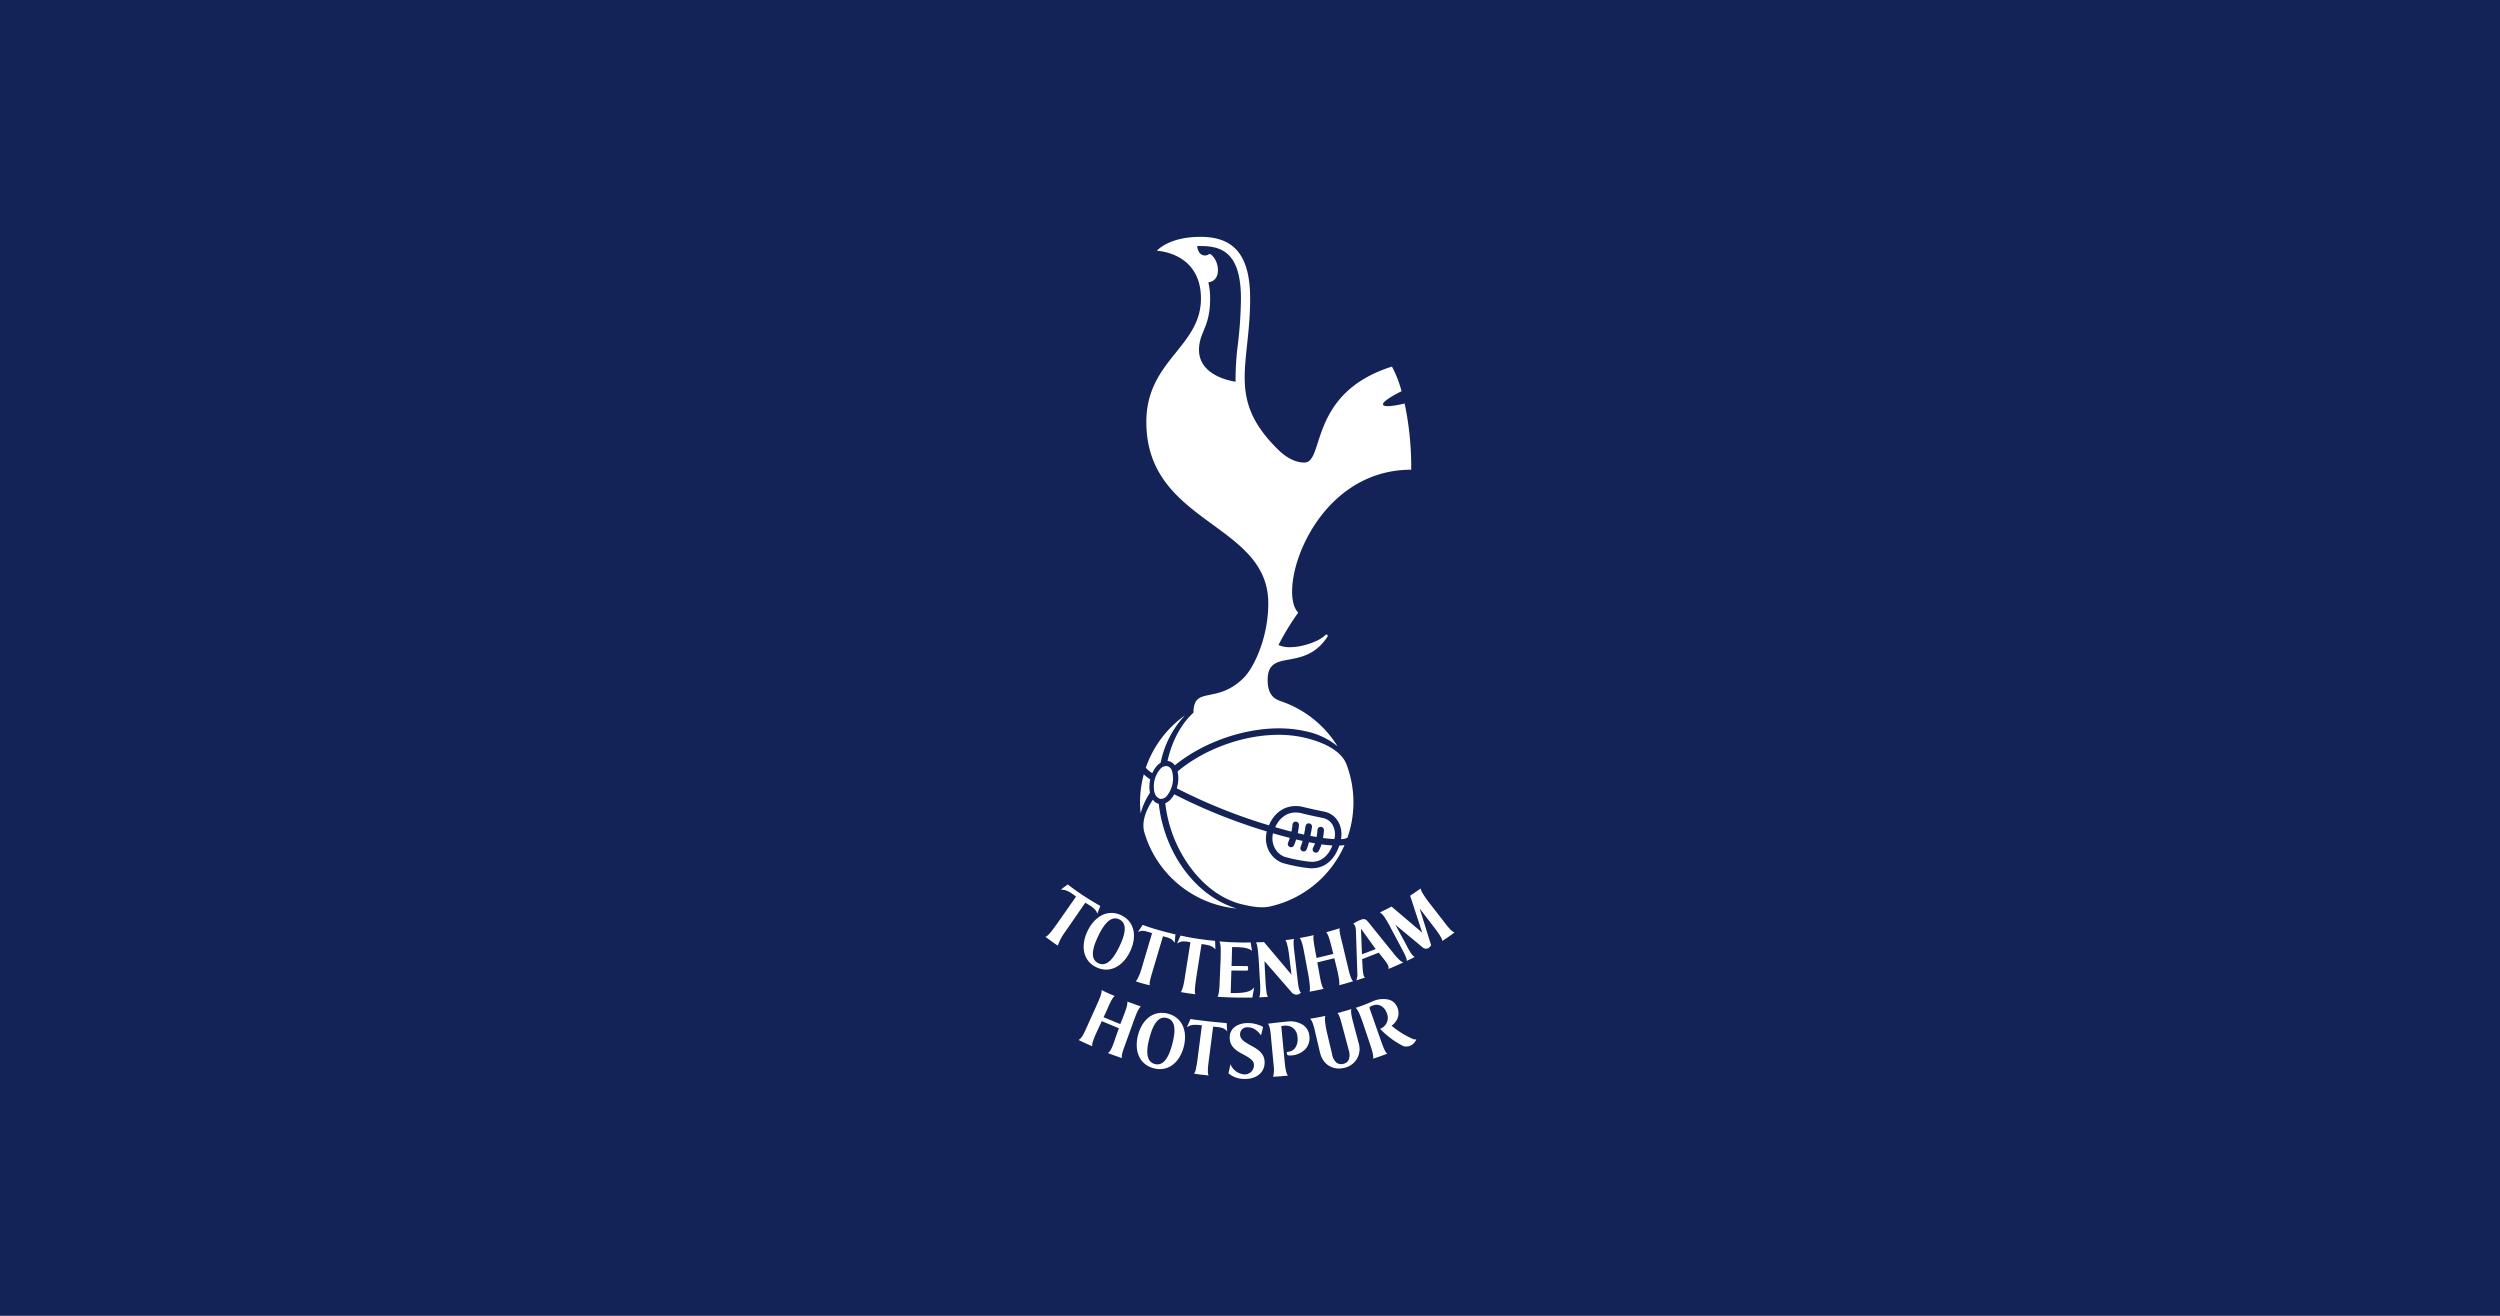 <svg xmlns="http://www.w3.org/2000/svg" viewBox="0 0 950 500"><path d="M0 500h950V0H0z" class="mono" style="fill:#132257"/><path d="M456.2 90c-12.232 0-16.598 5.293-16.598 5.293s16.758.544 16.758 18.146c0 18.426-20.752 23.512-20.752 46.889 0 38.914 46.336 38.184 46.336 68.895 0 13.717-5.851 24.871-9.232 28.252-10.473 10.474-19.115 2.846-19.21 13.357-4.752 4.305-8.171 10.85-9.849 18.326a3 3 0 0 1 .309.043 3.9 3.9 0 0 1 2.474 1.627c13.304-10.843 33.79-16.542 49.445-13.002a27.7 27.7 0 0 1 12.398 5.775 40.7 40.7 0 0 0-20.844-16.895c-2.064-.739-5.73-1.587-5.73-8.277 0-12.488 13.664-2.778 22.664-16.38.442-.67-.195-1.259-.723-.731-2.723 2.722-9.409 4.593-12.947 4.593a10.3 10.3 0 0 1-4.873-.806 97.4 97.4 0 0 1 7.506-12.312c-8.355-8.357 5.709-54.301 42.926-54.301a116.6 116.6 0 0 0-2.494-25.154c-.886.214-7.899 1.87-8.219.394-.282-1.304 5.165-4.138 7.04-5.068a41.8 41.8 0 0 0-3.65-9.358c-31.898 10.051-25.487 36.461-33.26 36.461-5.057 0-9.03-3.938-10.448-5.357-19.053-19.05-10.174-31.655-10.174-56.97 0-17.055-6.624-23.44-18.854-23.44zm0 3.494c7.976 0 15.357 2.417 15.357 19.945a158 158 0 0 1-1.154 17.338 105 105 0 0 0-.889 14.264s-13.889-1.635-13.889-12.084c0-6.784 4.229-8.434 4.229-19.518a26.4 26.4 0 0 0-.684-6.142s3.646-.19 3.646-4.63c0-3.656-2.44-6.152-3.095-6.152-.53 0-.658.559-1.801.559-2.787 0-2.992-3.559-2.992-3.559q.617-.023 1.271-.021zm-5.89 178.32a40.7 40.7 0 0 0-14.91 19.94 12.7 12.7 0 0 0 2.478 2.058 10.5 10.5 0 0 1 1.564-2.569 6.8 6.8 0 0 1 1.604-1.41 36.7 36.7 0 0 1 9.263-18.02zm36.056 7.418c-13.455-.133-28.57 5.242-38.89 13.924a12.25 12.25 0 0 1-.315 6.397 207 207 0 0 0 35.025 14.07c2.954-6.787 8.615-8.082 13.027-6.979 3.161.79 5.195 1.202 6.68 1.502l1.632.346a7.93 7.93 0 0 1 5.043 3.824 9.74 9.74 0 0 1 1.008 6.533 4.5 4.5 0 0 0 2.465-.556 40.74 40.74 0 0 0-.377-27.84c-1.865-4.894-8.105-8.36-16.328-10.221-2.849-.645-5.866-.97-8.97-1zm-42.758 11.906a2.92 2.92 0 0 0-2.714 1.088 10.02 10.02 0 0 0-2.397 7.486 5.6 5.6 0 0 0 .37 1.875 3.1 3.1 0 0 0 2.062 2.002 3.02 3.02 0 0 0 2.654-1.379 10.55 10.55 0 0 0 1.81-9.13 2.64 2.64 0 0 0-1.785-1.942m-8.972 3.111a40.5 40.5 0 0 0-1.377 12.29c.035.855.097 1.708.183 2.55a26 26 0 0 1 3.547-7.818 12.1 12.1 0 0 1 .106-5.067 23 23 0 0 1-2.46-1.955zm11.574 7.586a10 10 0 0 1-1.117 1.649 6.3 6.3 0 0 1-2.291 1.765 50.95 50.95 0 0 0 7.822 21.87c5.66 8.74 13.369 14.73 21.697 16.614 2.952.668 6.813 1.498 10.264.733a40.6 40.6 0 0 0 28.342-23.338 15 15 0 0 1-1.99.191c-2.922 8.546-9.065 8.845-11.604 8.565a58.7 58.7 0 0 1-10.025-1.98 9.53 9.53 0 0 1-5.319-5.005 10.1 10.1 0 0 1-.928-3.845 11.1 11.1 0 0 1 .327-3.102 211.3 211.3 0 0 1-35.178-14.117zm-8.13 2.036c-3.022 4.658-4.296 8.824-3.187 12.566a40.58 40.58 0 0 0 35.07 28.817c-15.846-4.812-27.57-21.32-29.62-39.777a3.96 3.96 0 0 1-2.262-1.607zm54.952 4.904c-3.62-.284-6.674 1.708-8.46 5.556 2.099.61 4.165 1.176 6.179 1.686a21 21 0 0 0 .394-2.674 1.234 1.234 0 0 1 2.463.145 23 23 0 0 1-.457 3.113q.599.142 1.19.277.606.138 1.19.262c.353-1.733.577-3.208.583-3.236a1.234 1.234 0 0 1 2.44.369c-.02.118-.247 1.595-.61 3.363.829.16 1.61.301 2.353.426a23 23 0 0 0 .342-2.703 1.233 1.233 0 0 1 2.463.117 25 25 0 0 1-.361 2.96c1.707.231 3.141.357 4.328.411a7.47 7.47 0 0 0-.645-5.31 5.45 5.45 0 0 0-3.46-2.645l-1.561-.33c-1.421-.288-3.57-.722-6.787-1.525a9.6 9.6 0 0 0-1.584-.262m-9.277 7.885a7.92 7.92 0 0 0 .472 5.2 7.1 7.1 0 0 0 3.887 3.716 57 57 0 0 0 9.49 1.857c3.911.433 6.97-1.746 8.717-6.148a51 51 0 0 1-4.16-.43 12.7 12.7 0 0 1-1.069 2.553 1.233 1.233 0 0 1-2.142-1.221 9.6 9.6 0 0 0 .744-1.719 99 99 0 0 1-2.297-.424 19 19 0 0 1-.877 2.723 1.234 1.234 0 1 1-2.26-.988 16 16 0 0 0 .72-2.233q-.597-.133-1.185-.263-.625-.144-1.261-.293a23 23 0 0 1-.805 2.207 1.232 1.232 0 1 1-2.27-.96c.262-.62.484-1.24.672-1.835a187 187 0 0 1-6.377-1.742zm-78.02 19.424-2.627 1.968c1.953.1 3.033.52 5.798 2.655l-7.382 10.533c-1.176 1.595-3.13 4.474-4.26 4.752 0 0 1.127.82 2.316 1.705a45 45 0 0 0 2.383 1.636 20.7 20.7 0 0 1 2.875-5.345l7.586-10.971c2.319 1.433 4.113 2.417 4.543 4.226l1.154-2.99s-3.294-1.84-6.404-3.892c-3.457-2.282-5.983-4.278-5.983-4.278zm134.11 1.537s-1.053.774-2.215 1.552c-1.163.778-1.778 1.194-1.778 1.194l4.584 14.035-11.654-9.914s-.94.517-2.01 1.045c-1.281.629-1.55.762-2.449 1.197 1.161.464 2.507 2.787 3.729 5.068l4.033 7.582c.98 1.866 2.66 4.785 2.461 5.766 0 0 .548-.255 1.447-.688.905-.439 1.616-.822 1.616-.822-1.148-.346-2.856-3.86-3.743-5.55l-3.62-6.673 10.35 8.58a1.85 1.85 0 0 0 2.468.077 3.5 3.5 0 0 0 .766-.883l-4.37-13.98 5.436 7.093c.71.934 3.118 4.02 3.213 5.27 0 0 .949-.655 2.217-1.51 1.268-.856 2.406-1.758 2.406-1.758-1.418-.34-3.406-3.297-4.473-4.623l-5.02-6.46c-.883-1.144-3.307-4.342-3.394-5.599zm-117.62 9.287c-3.732.062-7.014 2.812-8.97 6.906-2.592 5.434-1.895 11.239 3.376 13.756 5.269 2.516 10.223-.592 12.816-6.023 2.608-5.462 1.87-11.253-3.375-13.754-1.311-.627-2.604-.906-3.848-.885zm1.57 2.082a3.6 3.6 0 0 1 1.527.375c3.369 1.611 2.075 6.065.076 10.248-1.996 4.182-4.659 8.016-8.029 6.41-3.369-1.609-2.064-6.091-.066-10.275 1.685-3.53 3.837-6.79 6.492-6.758zm94.316.273c-.375.02-.8.158-1.344.387a16.7 16.7 0 0 0-2.53 1.363 2.16 2.16 0 0 1 .676.824 5.6 5.6 0 0 1 .325 1.627l.552 16.418a5.1 5.1 0 0 1-.435 2.668s.597-.17 1.68-.521 1.738-.59 1.738-.59a1.23 1.23 0 0 1-.553-.615 14 14 0 0 1-.402-2.881l-.219-3.46 6.307-2.472 1.828 2.29a18 18 0 0 1 1.746 2.54 2 2 0 0 1 .113 1.358s1.176-.448 2.957-1.238c1.775-.791 2.72-1.229 2.72-1.229-.968-.293-2.45-1.767-4.134-3.957l-9.256-11.477c-.66-.77-1.145-1.068-1.77-1.035zm-83.887 2.198-1.826 2.72c1.506-.701 2.24-.628 5.39.422l-3.707 12.482c-.39 1.492-1.592 5.163-2.543 5.791 0 0 .874.348 2.73.863 1.654.459 2.678.676 2.678.676-.472-.808 1-5.1 1.3-6.234l3.683-12.402c3.042.776 3.479 1.114 4.433 2.492l.311-3.19s-2.9-.673-6.463-1.68c-3.928-1.11-5.986-1.94-5.986-1.94m74.877 1.257s-.763.285-2.533.785c-1.77.501-2.647.754-2.647.754.884.64 1.676 4.084 2.049 5.516l.687 2.71-6.359 1.55-.498-2.65c-.218-1.326-1.02-5.105-.566-6.04 0 0-.903.244-2.75.604l-2.682.52c.863.459 1.58 4.4 1.865 5.956l1.567 8.352c.202 1.27.85 5.257.369 6.06 0 0 1.093-.173 2.673-.496 1.886-.385 2.788-.574 2.788-.574-.871-.523-1.545-4.822-1.756-6.1l-.737-3.95 6.465-1.587.967 3.887c.28 1.116 1.296 5.578.84 6.381 0 0 1.928-.496 2.804-.768.98-.302 2.592-.767 2.592-.767-1.066-.728-1.783-4.45-2.142-5.897l-1.957-8.209c-.407-1.729-1.392-5.083-1.04-6.037zm8.055.172 5.605 7.762-5.209 1.988zm-68.55 2.62-1.306 3.027c1.442-.836 2.06-1.067 5.064-.467l-2.056 12.893c-.143 1.165-.824 5.36-1.645 6.004 0 0 1.033.233 2.713.47 1.68.238 2.897.372 2.897.372-.58-.737.167-5.165.308-6.329l2.008-12.734c3.47.437 3.963.817 5.272 1.983l-.13-3.201s-3.307-.3-6.82-.83c-3.496-.528-6.304-1.188-6.304-1.188zm43.19 1.265s-.461.091-1.725.264c-1.265.17-1.639.205-1.639.205.701.591 1.336 4.838 1.46 6.008l.868 7.123-10.426-12.38-3.109.112c.731.587.948 5.219 1.074 6.387l.479 8.377c.124 1.167.283 5.383-.307 6.11l3.39-.155c-.728-.588-.86-5.012-.986-6.18l-.38-7.42 10.167 11.666a2.49 2.49 0 0 0 2.204 1.068 2 2 0 0 0 1.488-.824c-.71-.408-1.036-2.644-1.367-5.758l-.975-8.35c-.123-1.17-.805-5.522-.217-6.253zm-28.477.973c.75.76.544 4.373.529 6.61l-.365 8.396c-.009 1.175-.174 5.343-.838 6.003 0 0 3.137.26 7.14.317 3.638.053 6.121 0 6.121 0l.686-3.885c-1.369 1.946-4.44 2.228-8.926 2.17l.266-8.557 5.79.034c.546.006.554-.297.56-.864.003-.573-.03-.864-.548-.869L468 367.07l.205-7.18c3.734.023 6.02.17 7.547 1.442l-.49-3.21s-2.216.118-6.123-.036c-2.985-.117-2.57-.113-5.82-.338m-44.693 18.455c.077 1.467-.958 3.697-2.104 6.265l-3.393 7.514c-1.06 2.27-1.882 4.514-3.275 5.197 0 0 .432.246 2.406 1.155a82 82 0 0 0 2.823 1.238c-.346-.99 1.114-4.14 1.724-5.533l1.877-4.008 6.485 2.705-1.24 3.504c-.405 1.11-1.655 5.523-2.983 5.873 1.093.465 1.678.663 2.707 1.03 1.206.428 2.695.943 2.695.943-.413-1.054.82-4.008 1.545-6.045l2.707-7.508c.697-1.838 1.778-5.222 2.951-6.072 0 0-1.395-.485-2.474-.88l-2.723-.994c.338 1.26-1.234 4.931-1.687 6.159l-.971 2.406-6.338-2.606.994-2.125c.777-1.699 2.244-5.49 3.3-5.912-.745-.298-1.424-.595-2.753-1.193-1.668-.75-2.273-1.113-2.273-1.113zm106.49 3.449a9.7 9.7 0 0 0-3.829 1.004 61 61 0 0 1-6.175 2.33c.968.534 2.155 3.895 2.806 5.765l2.608 7.774c.318.98 1.588 4.475 1.252 5.758 0 0 1.005-.276 2.658-.871 1.649-.597 2.736-1.026 2.736-1.026-.963-.559-2.024-3.86-2.635-5.555l-4.03-11.504c-.179-.522-.026-.646-.026-.646a4.3 4.3 0 0 1 .992-.53 4.07 4.07 0 0 1 2.797-.154 4.62 4.62 0 0 1 2.584 2.69 4.45 4.45 0 0 1-2.041 6.096l-.196.083a.143.143 0 0 0-.08.194 31.8 31.8 0 0 0 8.74 6.459 3.88 3.88 0 0 0 4.174-1.34 2.83 2.83 0 0 0 .737-1.268 1.83 1.83 0 0 1-1.319-.117 33.8 33.8 0 0 1-8.07-5.013 6.7 6.7 0 0 0 1.92-2.12 5.26 5.26 0 0 0 .643-3.601 5.5 5.5 0 0 0-.319-1.137 6.4 6.4 0 0 0-.601-1.123 4.64 4.64 0 0 0-2.688-1.924 9.7 9.7 0 0 0-2.639-.224zm-11.574 3.783c-.57.2-1.353.428-2.67.805-1.74.496-2.659.746-2.659.746.763.488 1.471 3.404 2.088 5.732l2.254 8.463a5.34 5.34 0 0 1-.103 3.672 2.97 2.97 0 0 1-2.112 1.44 3.11 3.11 0 0 1-2.4-.43 5.17 5.17 0 0 1-1.736-3.239l-2.008-8.462c-.494-2.267-1.014-5.35-.518-6.131 0 0-.88.209-2.771.56-1.893.354-3.1.526-3.1.526 1.081.858 1.758 4.159 2.174 6.021l1.572 6.656c1.293 5.641 5.923 6.82 9.137 6.018a7.31 7.31 0 0 0 5.64-9.283l-1.806-6.795c-.26-1.12-1.5-5.026-.982-6.299m-72.207 1.453c-4.36.085-7.604 3.572-8.875 8.404-1.5 5.7.298 11.17 5.947 12.656s9.907-2.39 11.406-8.09c1.505-5.727-.331-11.174-5.947-12.653a9.2 9.2 0 0 0-2.532-.317zm1.125 1.832q.462.005.968.137c3.613.95 3.2 5.472 2.045 9.861-1.154 4.385-3.028 8.556-6.637 7.606-3.611-.951-3.194-5.503-2.039-9.889 1.048-3.976 2.68-7.75 5.662-7.715m9.947.483-1.385 3.13c1.478-.876 2.333-1.117 5.705-.697l-1.584 12.23a48 48 0 0 1-.832 4.917 3.3 3.3 0 0 1-.603 1.182c.561.095 1.846.319 2.82.418.94.095 2.063.22 2.74.297-.622-1.174.005-5.137.147-6.278l1.578-12.27c2.806.222 4.094.348 5.338 1.788l-.192-3.13s-5.638-.508-7.527-.747c-2.83-.355-5.153-.608-6.205-.84zm37.848.902a9 9 0 0 0-1.274.111c-4.647.438-7.158.809-7.158.809.935.97 1.13 4.894 1.239 6.039l.947 10.002a10.5 10.5 0 0 1-.229 4.088s1.166-.033 2.662-.152c1.967-.162 3.01-.272 3.01-.272-.918-.812-1.221-4.743-1.33-5.86l-1.223-12.683a.29.29 0 0 1 .272-.32c.507-.078.967-.116.967-.116a4.5 4.5 0 0 1 3.191.87 4.75 4.75 0 0 1 1.723 3.614 5.72 5.72 0 0 1-.973 4.088 3.87 3.87 0 0 1-2.682 1.377l-.238.024c-.209.013-.19.28-.19.28l.007.15c.065.684.294.978 1.248.92a8.02 8.02 0 0 0 5.763-2.352 6.1 6.1 0 0 0 1.602-3.553 8 8 0 0 0-.01-1.361 7.4 7.4 0 0 0-.252-1.367h.002a5.47 5.47 0 0 0-2.209-2.983 8.96 8.96 0 0 0-4.865-1.353zm-16.1.662c-3.703.004-6.856 1.846-6.856 5.467 0 2.664 1.29 4.45 4.754 6.24 3.617 1.883 4.476 2.824 4.453 4.385a3.5 3.5 0 0 1-3.908 3.392 6.18 6.18 0 0 1-5.027-3.875l-.748 3.493a9.27 9.27 0 0 0 6.174 2.127c4.603.069 7.597-2.598 7.56-6.282-.022-2.034-.78-3.937-4.174-5.835-2.954-1.652-5.141-2.73-5.156-4.717a2.66 2.66 0 0 1 3.025-2.772c1.806.026 3.298.847 4.95 3.051l.773-3.2a11.95 11.95 0 0 0-5.82-1.474z" style="fill:#fff;stroke-width:1.356"/></svg>